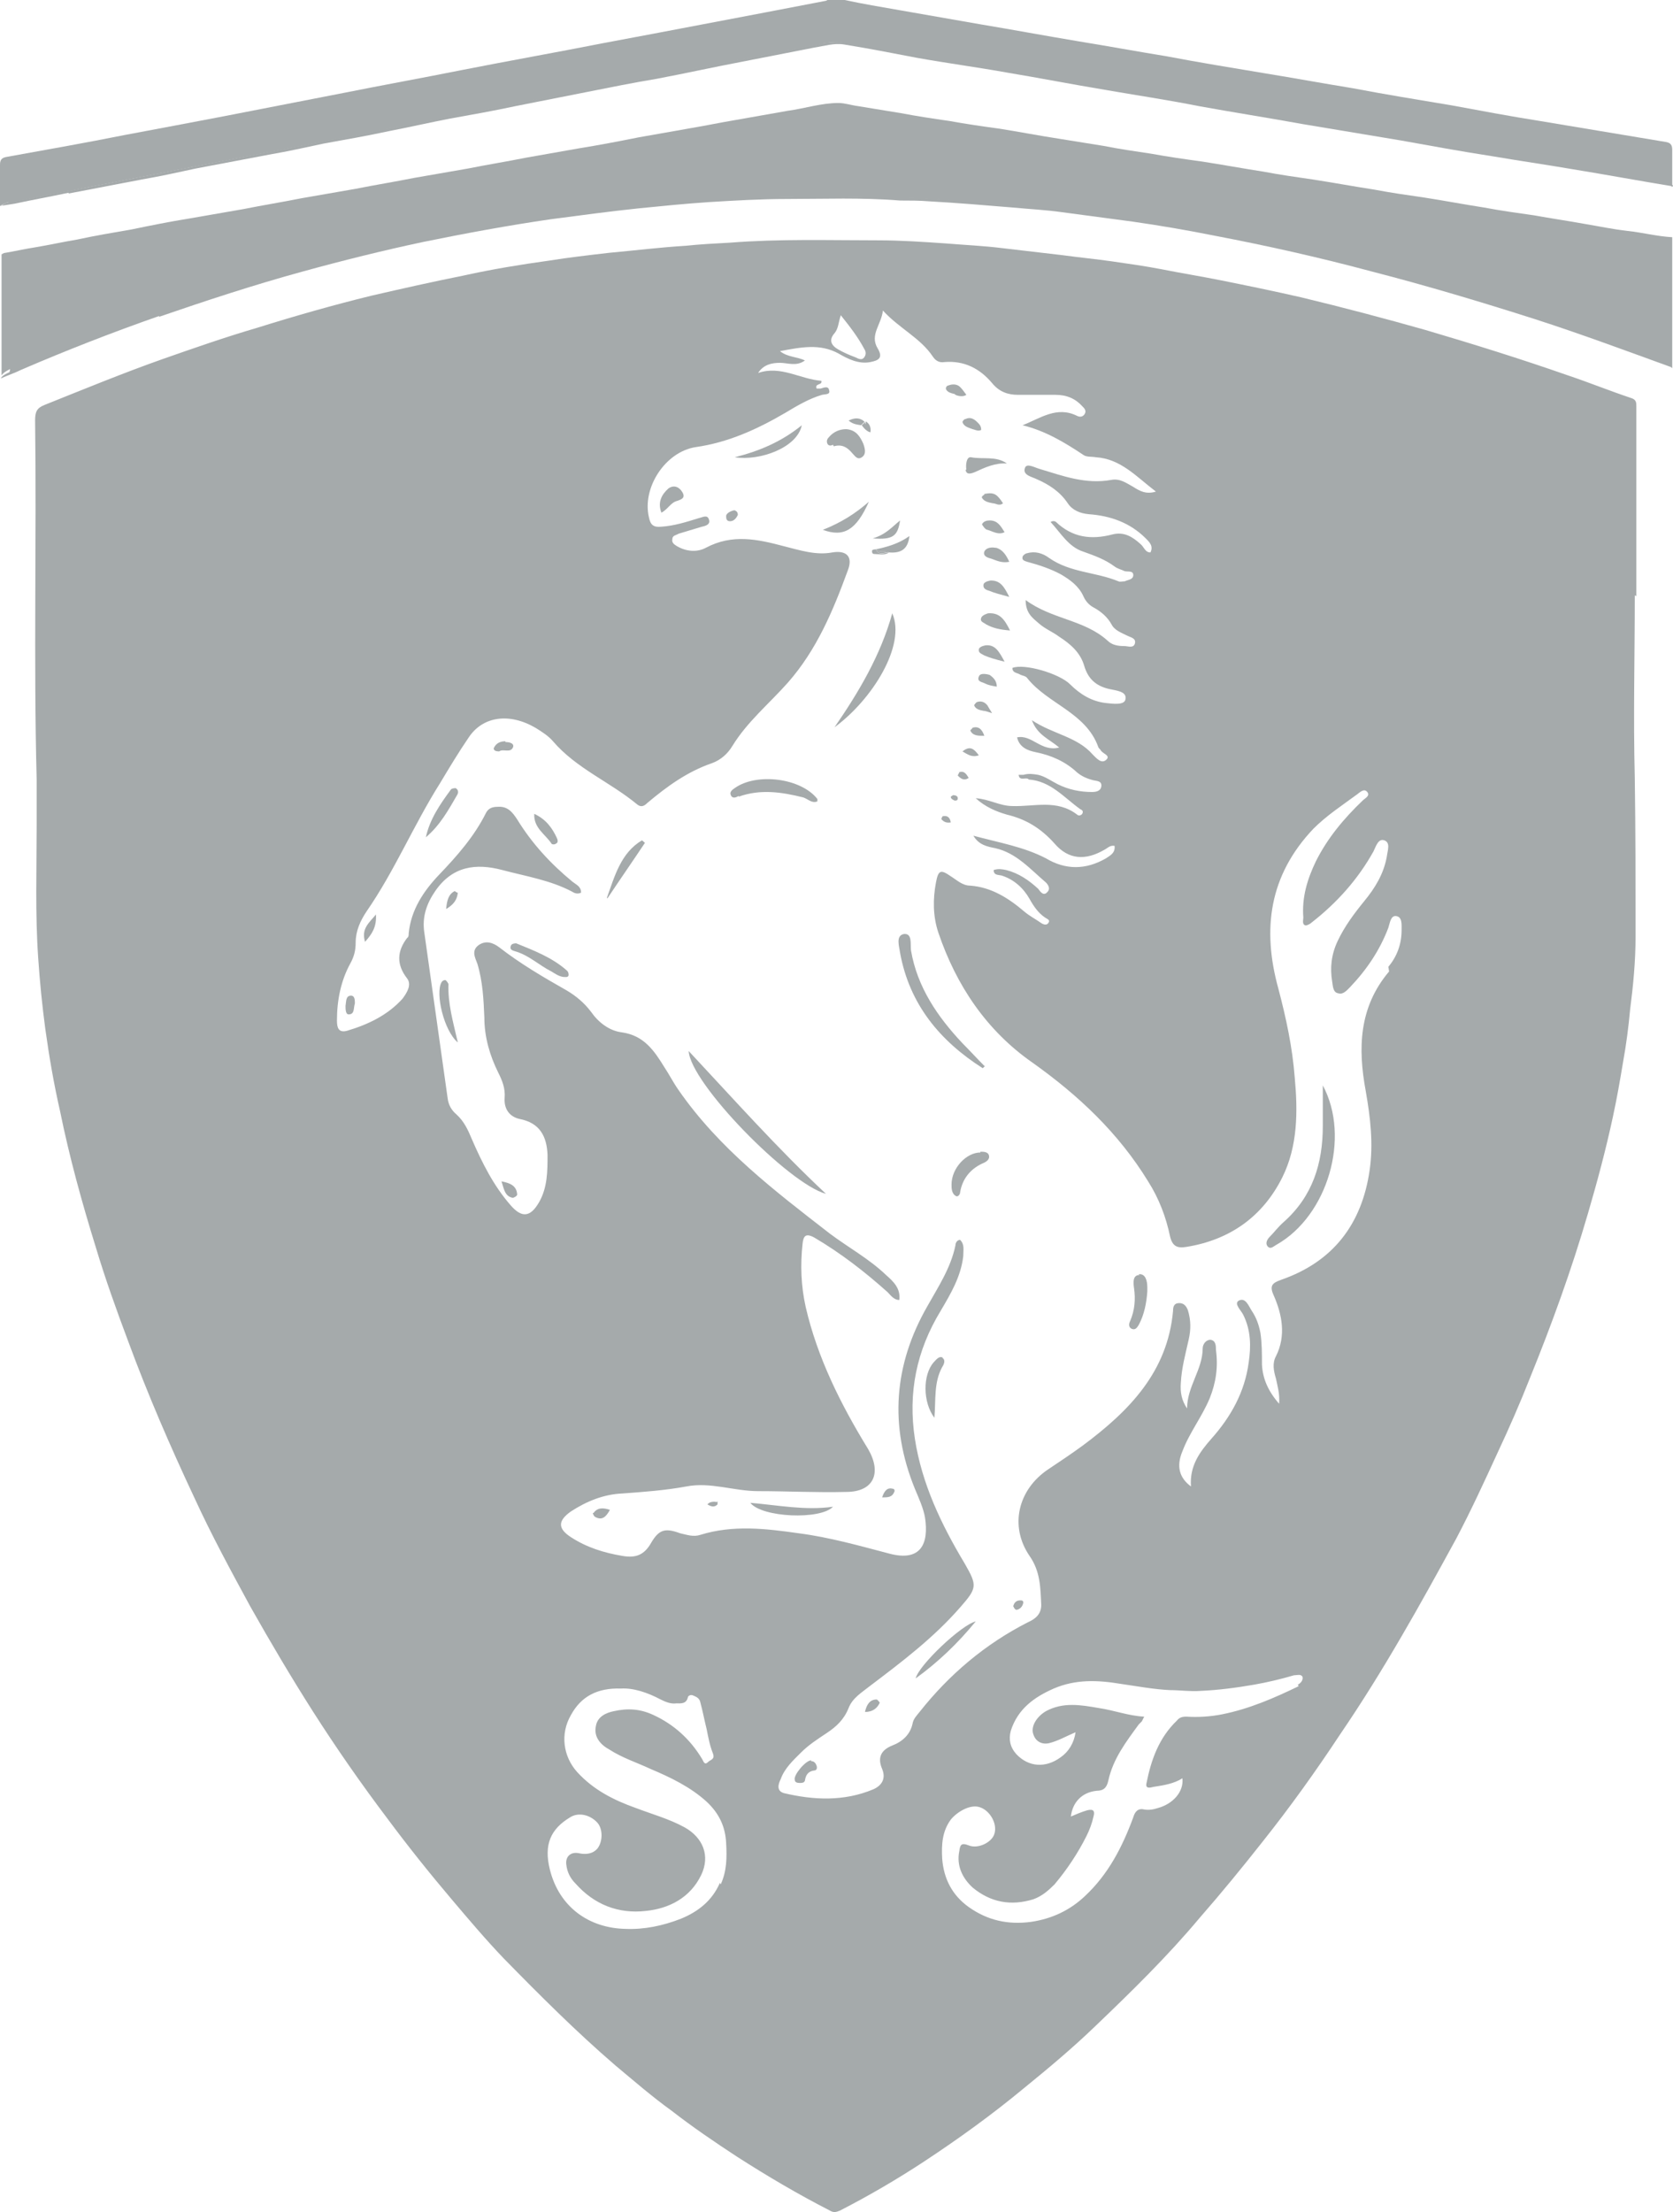 <?xml version="1.0" encoding="UTF-8"?>
<svg id="Ebene_2" data-name="Ebene 2" xmlns="http://www.w3.org/2000/svg" viewBox="0 0 21.45 28.35">
  <defs>
    <style>
      .cls-1 {
        fill: #a5aaab;
      }
    </style>
  </defs>
  <g id="Aussen">
    <g>
      <path class="cls-1" d="M20.98,7.64v-1.08c0-.45,0-.9,0-1.35,0-.05,0-.09-.07-.11-.27-.09-.54-.2-.81-.29-.6-.21-1.21-.4-1.82-.58-.53-.15-1.06-.29-1.6-.42-.35-.08-.69-.15-1.04-.22-.25-.05-.5-.09-.75-.14-.21-.04-.42-.07-.63-.1-.21-.03-.42-.05-.64-.08-.25-.03-.51-.06-.77-.09-.24-.03-.48-.04-.72-.06-.29-.02-.58-.04-.87-.04-.63,0-1.27-.02-1.9.03-.19.01-.38.02-.57.04-.33.02-.65.06-.98.09-.26.03-.52.06-.77.1-.36.05-.73.11-1.09.19-.4.08-.8.17-1.19.26-.49.12-.98.26-1.46.41-.41.12-.81.26-1.21.4-.51.18-1.02.39-1.52.59-.1.04-.12.09-.12.2.02,1.53-.02,3.06.02,4.6,0,.19,0,.39,0,.58,0,.57-.02,1.14.02,1.71.02.3.05.6.09.9.05.36.11.71.19,1.06.12.59.28,1.17.46,1.75.12.4.26.79.41,1.19.25.68.54,1.35.85,2.01.22.48.47.94.72,1.4.26.46.52.9.8,1.34.3.47.62.93.96,1.38.26.35.54.7.82,1.03.22.26.44.52.67.76.46.47.93.94,1.43,1.37.24.2.47.4.72.58.27.21.55.4.84.59.39.25.78.48,1.19.69.05.03.08.02.13,0,.37-.19.73-.4,1.08-.63.44-.29.87-.6,1.28-.94.32-.26.63-.52.92-.8.46-.44.92-.89,1.33-1.38.28-.32.55-.65.81-.98.35-.44.68-.9.99-1.37.28-.41.54-.83.79-1.26.24-.41.47-.83.7-1.25.19-.36.36-.73.53-1.1.15-.32.29-.64.42-.97.28-.69.53-1.38.74-2.1.12-.41.23-.82.32-1.24.05-.23.09-.46.13-.7.04-.22.07-.45.09-.67.04-.31.07-.62.07-.94,0-.68,0-1.36-.01-2.03-.02-.78,0-1.56,0-2.34ZM10.7,4.27c.05-.06.05-.14.08-.23.12.15.22.28.3.43.02.03.03.07,0,.11-.03.04-.07.02-.11,0-.08-.03-.15-.06-.22-.1-.09-.05-.13-.12-.05-.21ZM9.23,24.13c-.1.23-.28.37-.5.46-.23.09-.47.14-.71.13-.47-.01-.85-.28-.97-.76-.08-.32.01-.52.26-.67.11-.07.26-.03.35.07.07.08.07.24,0,.33-.06.07-.15.08-.24.06-.1-.02-.17.04-.16.14.01.1.05.18.12.25.24.27.55.39.9.35.3-.03.57-.17.71-.46.12-.25.02-.48-.21-.61-.2-.11-.42-.17-.63-.25-.28-.1-.54-.23-.75-.46-.18-.2-.22-.49-.08-.73.13-.24.34-.35.64-.34.16-.01.34.05.51.14.06.03.13.06.2.05.06,0,.13.01.15-.08,0-.01.03-.04.07-.02.05.02.08.04.09.09.03.11.05.22.08.34.02.1.04.21.08.31.03.08-.03.08-.06.11-.05.05-.06-.01-.08-.04-.15-.25-.36-.44-.62-.56-.17-.08-.33-.09-.51-.05-.1.02-.21.07-.23.19-.03.14.06.24.17.3.17.11.36.17.53.25.26.11.51.23.72.42.16.15.24.32.25.53.01.18.01.36-.07.53ZM16.65,21.61c-.31.15-.63.29-.98.36-.15.03-.31.04-.46.03-.05,0-.09.01-.12.05-.23.22-.33.5-.39.8-.02.08.05.06.09.05.13-.02.26-.04.37-.11.02.18-.13.33-.31.38-.06.02-.12.03-.18.02-.08-.02-.12.03-.14.1-.14.38-.32.73-.62,1.01-.19.18-.42.29-.69.33-.3.04-.56-.02-.8-.19-.21-.15-.32-.36-.34-.62-.01-.18,0-.35.11-.5.08-.1.25-.2.37-.16.13.04.23.21.19.34-.03.11-.21.2-.33.15-.1-.04-.11,0-.12.07-.04.19.04.35.17.47.23.19.49.24.78.15.11-.04.19-.11.27-.19.16-.19.3-.4.41-.62.04-.08.07-.16.09-.25.02-.07,0-.1-.08-.08-.07.02-.14.05-.21.08.02-.18.14-.31.33-.33.09,0,.13-.04.15-.13.06-.28.23-.5.39-.72.01-.01.03-.03.04-.04.01-.02.02-.04.03-.06-.2-.01-.38-.08-.58-.11-.23-.04-.46-.08-.68.04-.12.07-.2.2-.16.3.03.09.11.13.2.11.12-.03.22-.09.34-.14-.02.14-.09.25-.19.32-.19.14-.41.13-.57-.04-.08-.09-.1-.19-.07-.3.09-.28.3-.43.55-.54.28-.12.56-.11.86-.06.21.03.42.07.63.08.13,0,.26.02.39.01.23-.01.46-.04.69-.08.17-.03.34-.07.51-.12.04,0,.09-.02.11.02.01.04-.02.08-.06.1ZM17.81,12.45c-.39.46-.4.99-.3,1.53.06.34.1.68.05,1.02-.1.69-.47,1.17-1.13,1.4-.11.04-.16.07-.1.2.11.25.16.52.03.78-.05.09-.03.19,0,.29.02.1.05.19.04.32-.14-.16-.21-.32-.22-.5,0-.14,0-.28-.02-.41-.02-.1-.05-.19-.11-.28-.04-.06-.08-.18-.17-.13-.06.04.03.12.06.18.1.2.1.41.07.61-.05.38-.23.7-.48.98-.15.17-.28.35-.26.61-.15-.11-.19-.26-.11-.45.09-.24.25-.44.35-.68.08-.2.11-.4.08-.62,0-.05,0-.12-.07-.13-.06,0-.1.06-.1.11,0,.27-.2.49-.2.77-.07-.1-.09-.21-.08-.33.01-.19.06-.37.1-.55.03-.13.03-.25-.01-.38-.02-.05-.05-.09-.11-.09-.07,0-.08.05-.08.1-.07.78-.56,1.28-1.15,1.72-.15.11-.3.21-.45.31-.39.26-.5.73-.24,1.11.14.2.14.41.15.63,0,.12-.08.18-.17.22-.55.28-1.01.67-1.39,1.15-.04.05-.08.09-.09.15-.03.14-.13.23-.26.28-.15.06-.19.16-.13.3.05.12,0,.21-.11.26-.38.16-.77.14-1.15.05-.1-.03-.07-.12-.04-.18.05-.14.16-.24.26-.34.1-.1.21-.17.33-.25.12-.08.22-.17.28-.32.05-.13.17-.2.27-.28.41-.31.82-.62,1.16-1.01.22-.25.22-.28.06-.56-.3-.5-.55-1.02-.64-1.6-.09-.59.02-1.13.33-1.64.13-.22.26-.44.29-.7,0-.08.02-.15-.04-.21-.04,0-.06.04-.06.07-.06.29-.22.53-.36.78-.43.75-.49,1.53-.16,2.34.05.12.11.25.13.37.05.33-.05.57-.46.46-.38-.1-.77-.21-1.16-.26-.42-.06-.84-.11-1.26.02-.09.03-.17,0-.26-.02-.19-.07-.27-.05-.37.12-.09.16-.2.2-.37.17-.24-.04-.46-.11-.66-.24-.17-.11-.17-.21,0-.33.2-.13.42-.22.66-.23.27-.02.55-.04.82-.09.31-.06.61.06.92.06.38,0,.75.02,1.13.01.35,0,.46-.24.28-.55-.35-.57-.65-1.17-.8-1.82-.06-.27-.07-.54-.04-.81.01-.1.04-.14.15-.08.34.2.65.44.94.7.04.04.08.1.15.1.02-.15-.08-.24-.17-.32-.22-.21-.48-.35-.72-.53-.71-.55-1.42-1.09-1.94-1.84-.07-.1-.12-.2-.18-.29-.13-.21-.26-.41-.55-.45-.16-.02-.3-.13-.39-.26-.09-.12-.2-.21-.32-.28-.3-.17-.59-.34-.86-.55-.08-.06-.17-.09-.26-.03-.1.07-.05.16-.02.24.07.23.08.46.09.69,0,.25.07.49.18.71.05.1.09.2.08.32-.01.14.06.24.19.27.26.05.35.22.36.46,0,.21,0,.42-.11.61-.11.19-.22.2-.36.04-.22-.25-.37-.55-.5-.85-.05-.12-.1-.23-.2-.32-.06-.05-.1-.12-.11-.2-.1-.71-.2-1.42-.3-2.13-.03-.2.03-.37.14-.53.22-.32.52-.36.86-.27.3.08.62.13.9.28.03.02.07.03.11.01,0-.08-.06-.1-.11-.14-.28-.23-.52-.49-.71-.8-.06-.09-.12-.17-.25-.16-.07,0-.12.02-.15.08-.15.3-.37.55-.6.79-.2.21-.36.45-.39.75,0,.02,0,.05-.02.06-.13.17-.14.34,0,.52.06.08,0,.18-.06.26-.19.21-.44.33-.71.41-.11.03-.13-.04-.13-.13,0-.26.05-.51.17-.73.05-.09.07-.17.07-.27,0-.15.06-.28.14-.4.36-.52.6-1.1.94-1.64.12-.2.24-.4.37-.59.18-.27.52-.32.86-.12.08.05.16.1.22.17.3.35.73.52,1.08.81.05.04.09.02.13-.02.25-.21.51-.4.83-.51.11-.04.2-.12.26-.22.19-.31.47-.54.71-.81.37-.42.58-.92.77-1.44.07-.18-.02-.26-.2-.23-.21.04-.42-.03-.62-.08-.34-.09-.66-.16-1,.02-.11.06-.25.05-.37-.02-.03-.02-.07-.04-.06-.09,0-.05.05-.05.08-.07.1-.03.2-.06.3-.09.05-.01.11-.03.09-.09-.02-.07-.08-.03-.13-.02-.16.05-.32.1-.48.11-.1.01-.14-.02-.16-.12-.09-.38.21-.84.6-.9.42-.06.79-.23,1.15-.44.15-.09.3-.18.47-.23.04-.01.11,0,.09-.06-.01-.06-.07-.03-.11-.02-.01,0-.03,0-.05,0-.03-.07.08-.04.06-.1-.27-.02-.52-.2-.81-.1.07-.11.18-.13.28-.13.1,0,.21.05.32-.03-.1-.05-.22-.04-.32-.12.27-.05.51-.1.75.03.12.07.26.14.41.11.1-.02.17-.05.09-.18-.1-.17.05-.3.07-.48.21.23.48.35.64.59.04.06.09.08.15.07.25-.02.45.08.61.27.09.11.2.15.33.15.16,0,.32,0,.48,0,.15,0,.26.05.35.15.02.02.05.05.03.09-.02.04-.06.05-.1.03-.26-.13-.47.03-.7.12.29.07.54.22.78.38.04.03.11.02.16.03.32.02.52.25.77.44-.13.04-.21-.01-.29-.06-.09-.05-.17-.11-.28-.09-.33.06-.62-.05-.92-.14-.07-.02-.17-.08-.19-.01-.03.09.09.11.15.14.16.07.3.16.4.31.06.09.16.13.27.14.28.02.53.11.73.31.05.05.1.1.06.18-.07,0-.08-.07-.13-.11-.1-.09-.21-.16-.36-.12-.27.07-.51.04-.72-.16-.01-.01-.04-.02-.07,0,.13.14.23.32.42.38.14.05.28.1.4.19.04.03.09.04.13.06.04.01.11-.01.11.05,0,.06-.07.06-.11.08-.03,0-.06.01-.08,0-.29-.12-.62-.11-.89-.3-.08-.06-.18-.09-.28-.06-.02,0-.06.03-.06.05-.01.04.03.05.06.06.15.04.3.09.43.16.12.07.23.15.29.28.03.07.08.12.14.15.09.05.17.12.22.21.04.08.13.11.21.15.04.02.11.03.09.1-.02.06-.09.03-.13.03-.08,0-.16-.01-.22-.07-.3-.27-.71-.27-1.05-.52,0,.17.09.23.17.3.08.07.18.11.26.17.14.09.27.2.32.37.05.17.15.26.32.3.09.02.23.03.21.13-.01.08-.16.06-.25.05-.18-.02-.33-.11-.46-.24-.14-.14-.59-.27-.74-.21,0,.06.05.06.09.08.03.02.08.02.1.05.26.33.75.44.91.88,0,.01.02.03.03.04.02.05.14.07.07.13-.06.05-.12-.02-.17-.07-.2-.23-.51-.26-.78-.44.07.19.22.24.35.35-.23.06-.35-.17-.54-.13.03.13.14.17.24.19.2.04.38.12.53.26.06.05.13.08.21.1.05.01.11.01.1.08-.01.06-.07.07-.12.07-.15,0-.3-.03-.44-.1-.08-.04-.16-.1-.25-.12-.06-.01-.12-.02-.19,0-.02,0-.04,0-.06,0,.01.09.1.02.13.06.28.02.45.23.66.38.02.01.04.02.03.05-.01.03-.05.04-.07.02-.26-.2-.55-.1-.83-.11-.16,0-.3-.09-.47-.1.12.11.26.17.4.21.25.06.44.18.61.37.18.21.4.22.64.08.04-.02.07-.06.13-.05.01.09-.05.12-.11.16-.26.15-.52.15-.77,0-.29-.15-.6-.2-.93-.29.07.12.18.14.28.16.27.06.45.27.65.44.03.03.06.08.02.12-.05.06-.09,0-.12-.04-.12-.11-.25-.2-.41-.24-.05-.01-.1-.02-.16,0,0,.07.06.06.1.07.16.05.28.16.36.3.05.09.11.18.2.24.03.02.07.03.04.07-.02.03-.06.02-.09,0-.07-.05-.15-.09-.22-.15-.2-.17-.42-.31-.69-.33-.1,0-.17-.07-.25-.12-.13-.09-.16-.08-.19.08-.04.21-.04.43.03.64.23.68.62,1.26,1.21,1.67.59.42,1.1.9,1.48,1.52.14.22.23.46.28.7.03.13.09.16.21.14.56-.09.98-.39,1.23-.89.2-.4.2-.85.16-1.28-.03-.39-.11-.76-.21-1.14-.21-.76-.12-1.45.45-2.05.17-.17.37-.3.56-.44.04-.03.09-.08.13-.03.04.05-.03.08-.06.11-.24.23-.45.48-.6.78-.11.23-.18.46-.16.72,0,.03-.02.09.03.1.02,0,.06-.02.08-.04.32-.25.59-.55.79-.91.03-.06.06-.17.14-.14.08.03.04.13.03.21-.04.22-.15.4-.29.57-.13.16-.25.32-.34.51-.08.17-.1.34-.07.52.01.06.01.14.08.15.06.02.11-.04.15-.08.21-.22.38-.47.49-.76.02-.06.03-.16.1-.15.08.01.07.11.07.18,0,.18-.06.34-.17.47Z"/>
      <path class="cls-1" d="M8.83,13.47c.02.41,1.28,1.7,1.76,1.83-.62-.58-1.18-1.21-1.76-1.83Z"/>
      <path class="cls-1" d="M16.96,14.43c0,.48-.13.9-.5,1.23-.07.06-.12.13-.18.19-.03.03-.06.08-.03.12.04.05.08,0,.12-.02.65-.37.95-1.37.59-2.04,0,.17,0,.35,0,.52Z"/>
      <path class="cls-1" d="M12.63,13.67c-.1-.1-.19-.2-.29-.3-.32-.34-.58-.72-.66-1.19-.01-.08.02-.22-.09-.21-.11.02-.06.16-.05.24.12.66.51,1.13,1.06,1.48.01-.01.02-.02.03-.03Z"/>
      <path class="cls-1" d="M10.7,9.32c.48-.35.92-1.05.74-1.46-.15.54-.43,1.01-.74,1.46Z"/>
      <path class="cls-1" d="M9.47,10.21c.28-.1.55-.06.83.01.06.02.11.08.18.05,0-.01,0-.03,0-.03-.21-.27-.78-.34-1.06-.14-.03.02-.07.05-.05.09.02.05.07.03.1.01Z"/>
      <path class="cls-1" d="M12.57,14.77c-.18,0-.37.2-.37.41,0,.05,0,.12.06.15.02.01.05-.02.05-.05.03-.18.14-.31.31-.38.04-.02.07-.05.06-.09-.01-.05-.07-.05-.11-.05Z"/>
      <path class="cls-1" d="M14.61,16.34c-.09,0-.08.1-.07.17.02.14.01.28-.05.42-.02.04-.02.08.02.1.05.02.07-.02.09-.05.07-.13.1-.28.11-.43,0-.02,0-.03,0-.05,0-.08-.02-.18-.11-.17Z"/>
      <path class="cls-1" d="M10.69,5.72c.1-.03.17.01.23.08.04.04.07.1.13.06.06-.04.04-.11.02-.17-.04-.09-.09-.18-.22-.19-.08,0-.16.03-.22.1-.02.02-.04.05-.02.09.02.03.05.02.07.01Z"/>
      <path class="cls-1" d="M9.62,19.26c.15.19.9.22,1.06.05-.36.05-.7-.02-1.06-.05Z"/>
      <path class="cls-1" d="M12.09,17.4c-.05-.03-.09.03-.12.06-.14.16-.14.51.01.71.02-.22-.01-.45.1-.65.02-.03.05-.09,0-.12Z"/>
      <path class="cls-1" d="M11.74,21.51c.29-.21.54-.45.77-.73-.18.04-.73.56-.77.73Z"/>
      <path class="cls-1" d="M6.61,12.09s-.05,0-.06.03c-.02.05.02.06.05.07.18.05.31.18.47.26.05.03.09.06.15.07.03,0,.06.01.07-.02,0-.02,0-.04-.02-.06-.19-.17-.43-.26-.65-.35Z"/>
      <path class="cls-1" d="M5.85,10.1s-.06,0-.07.02c-.14.19-.27.38-.32.61.18-.15.29-.35.4-.54.02-.03.02-.07-.02-.09Z"/>
      <path class="cls-1" d="M10.28,5.45c-.26.21-.54.33-.86.41.32.05.8-.12.86-.41Z"/>
      <path class="cls-1" d="M5.75,12.61s-.02-.04-.04-.05c-.02,0-.04.01-.05.03-.08.14.03.62.21.77-.06-.26-.13-.5-.12-.75Z"/>
      <path class="cls-1" d="M7.79,11.51c.16-.24.32-.47.48-.71-.01,0-.02-.02-.04-.03-.27.16-.35.46-.45.74Z"/>
      <path class="cls-1" d="M11.14,6.43c-.17.15-.36.27-.59.36.27.1.43,0,.59-.36Z"/>
      <path class="cls-1" d="M8.57,6.26c-.09.08-.14.18-.09.31.08-.04.12-.13.2-.15.06-.02.11-.04.07-.11-.04-.07-.11-.1-.18-.05Z"/>
      <path class="cls-1" d="M6.85,10.43c-.01.18.14.26.22.38,0,.01.04.02.06,0,.03-.01.02-.05.01-.07-.06-.13-.14-.24-.29-.31Z"/>
      <path class="cls-1" d="M10.4,22.56c-.07,0-.23.19-.21.25,0,.03.03.04.06.04.03,0,.06,0,.07-.03.01-.07.04-.12.12-.13.03,0,.04-.03.03-.06-.01-.03-.03-.06-.07-.06Z"/>
      <path class="cls-1" d="M11.66,6.87c-.14.1-.29.14-.43.17.05.05.12.01.17.04.14.01.24-.03.26-.21Z"/>
      <path class="cls-1" d="M4.5,12.76c-.07,0-.06.08-.07.13,0,.04,0,.11.04.11.08,0,.06-.08.08-.14,0-.04,0-.1-.05-.1Z"/>
      <path class="cls-1" d="M4.68,12.07c.09-.1.15-.19.14-.35-.09.11-.19.18-.14.35Z"/>
      <path class="cls-1" d="M6.58,15.35s.06-.02.05-.05c-.01-.11-.1-.14-.2-.16.03.09.04.19.14.21Z"/>
      <path class="cls-1" d="M11.54,6.67c-.1.08-.18.18-.35.23.26.02.32-.03.35-.23Z"/>
      <path class="cls-1" d="M6.48,9.5c-.06,0-.12.02-.15.09,0,.03.03.04.07.04.05-.04.15.03.18-.06.01-.05-.06-.06-.1-.06Z"/>
      <path class="cls-1" d="M11.24,21.78c-.09,0-.13.07-.15.16.1,0,.16-.05.19-.12,0,0-.03-.04-.04-.04Z"/>
      <path class="cls-1" d="M5.86,11.44s-.03-.02-.03-.02c-.08.04-.1.12-.11.23.1-.06.14-.12.15-.21Z"/>
      <path class="cls-1" d="M7.6,19.39s.01.04.03.05c.09.05.14,0,.19-.09-.09-.03-.16-.03-.21.04Z"/>
      <path class="cls-1" d="M9.41,6.54s-.09.02-.1.07c0,.03,0,.07.05.07.05,0,.08-.04.1-.08,0-.04-.02-.05-.04-.06Z"/>
      <path class="cls-1" d="M11.45,19.08c-.07-.02-.11.02-.14.11.08,0,.13,0,.16-.08,0,0,0-.03-.02-.03Z"/>
      <path class="cls-1" d="M12.99,20.58s.02.06.05.05c.04-.01.07-.04.08-.09,0-.03-.02-.03-.04-.03-.05,0-.08.03-.09.08Z"/>
      <path class="cls-1" d="M11.09,5.41c-.06-.06-.13-.06-.21-.02.06.05.11.05.16.06.01-.01.03-.03.04-.04Z"/>
      <path class="cls-1" d="M11.23,7.04s-.05,0-.05.02c0,.03.01.04.03.04.06,0,.13.02.19-.02-.06,0-.13.05-.17-.04Z"/>
      <path class="cls-1" d="M11.23,7.04c.04.09.11.03.17.04-.05-.03-.12.01-.17-.04Z"/>
      <path class="cls-1" d="M9.19,19.25s-.08-.02-.12.03c.05.03.09.04.13,0,0,0,0-.04,0-.04Z"/>
      <path class="cls-1" d="M11.05,5.45s.05.08.11.09c.01-.06-.01-.11-.06-.14,0,.03,0,.05-.04.04Z"/>
      <path class="cls-1" d="M11.09,5.41s-.03.03-.04.04c.04.01.05,0,.04-.04Z"/>
      <path class="cls-1" d="M12.38,6.02c.01.07.07.05.12.03.13-.06.26-.12.41-.11-.14-.1-.31-.05-.46-.08-.06-.01-.07.1-.06.16Z"/>
      <path class="cls-1" d="M12.67,7.86s-.08.02-.09.06c-.02.05.04.06.06.08.09.05.18.07.31.08-.07-.14-.13-.23-.28-.22Z"/>
      <path class="cls-1" d="M12.64,8.27s-.08.01-.09.05c-.01.05.04.06.07.08.07.03.14.05.26.08-.07-.13-.12-.22-.24-.21Z"/>
      <path class="cls-1" d="M12.76,7.02c-.05-.01-.12,0-.14.05-.02.06.05.08.09.09.06.02.13.06.23.04-.04-.09-.09-.16-.17-.18Z"/>
      <path class="cls-1" d="M12.7,7.44s-.08.01-.09.05c-.01.05.03.07.07.08.07.03.15.05.26.08-.06-.12-.11-.21-.23-.21Z"/>
      <path class="cls-1" d="M12.59,6.72s.04.07.07.07c.07.02.14.07.22.03-.05-.08-.09-.15-.19-.15-.04,0-.08.01-.1.05Z"/>
      <path class="cls-1" d="M12.69,8.65s-.12-.04-.14.02c-.03.07.05.07.08.09.04.02.09.03.15.04,0-.08-.05-.12-.09-.15Z"/>
      <path class="cls-1" d="M12.34,5.41c.02.06.08.07.13.09.04.01.07.03.11.01,0-.05-.02-.07-.05-.1-.04-.04-.09-.07-.15-.04-.02,0-.04.03-.04.04Z"/>
      <path class="cls-1" d="M12.62,6.34s-.04.02-.03.04c.03.05.09.06.14.07.04,0,.08.04.13,0-.02-.03-.04-.06-.07-.09-.05-.05-.11-.04-.17-.03Z"/>
      <path class="cls-1" d="M12.25,5.06s.08.04.14,0c-.03-.04-.05-.07-.08-.1-.04-.04-.1-.04-.15-.02-.02,0-.04.03-.03.05.02.04.07.05.11.06Z"/>
      <path class="cls-1" d="M12.52,9s-.03.03-.03.04c.02.05.07.06.12.07.02,0,.05.01.11.03-.03-.05-.05-.08-.06-.1-.04-.05-.09-.06-.14-.04Z"/>
      <path class="cls-1" d="M12.47,9.33s-.03.03-.03.03c.03.07.1.07.18.07-.03-.09-.08-.13-.16-.1Z"/>
      <path class="cls-1" d="M12.34,9.63c.07.04.12.08.21.05-.06-.08-.11-.13-.21-.05Z"/>
      <path class="cls-1" d="M12.3,9.9s-.02.03-.02.04c.04.04.08.07.14.03-.03-.05-.06-.1-.13-.07Z"/>
      <path class="cls-1" d="M12.19,10.54c-.01-.07-.05-.09-.1-.08-.01,0-.02.03-.02.04.03.03.06.05.12.04Z"/>
      <path class="cls-1" d="M12.22,10.19s-.03.02-.03.02c0,.03.03.04.05.05.02,0,.04,0,.04-.03,0-.03-.03-.04-.07-.04Z"/>
      <path class="cls-1" d="M.12,4.78c.97-.42,1.95-.78,2.95-1.09.95-.3,1.92-.54,2.9-.73.76-.15,1.53-.26,2.3-.33.5-.05.99-.07,1.49-.1.51-.02,1.02-.02,1.53,0,.49,0,.98.04,1.46.08,1.13.1,2.25.26,3.36.49,1,.21,1.99.47,2.97.77.73.22,1.45.47,2.16.74.07.03.15.04.2.11,0-.56,0-1.12,0-1.68-.19-.01-.38-.06-.57-.08-.18-.02-.37-.06-.55-.09-.22-.04-.43-.07-.65-.11-.21-.03-.43-.06-.64-.1-.26-.04-.52-.09-.78-.13-.21-.03-.42-.06-.63-.1-.26-.04-.53-.09-.79-.13-.21-.03-.42-.06-.63-.1-.26-.04-.53-.09-.79-.13-.22-.03-.43-.06-.65-.1-.2-.03-.41-.06-.61-.1-.19-.03-.37-.06-.56-.09-.26-.04-.52-.09-.77-.13-.22-.03-.43-.06-.65-.1-.21-.03-.41-.06-.62-.1-.18-.03-.37-.06-.55-.09-.08-.01-.17-.04-.25-.04-.22,0-.43.07-.65.1-.23.04-.45.08-.68.12-.18.03-.37.07-.55.1-.23.04-.45.08-.68.12-.25.05-.51.1-.76.14-.23.04-.45.08-.68.12-.25.05-.5.09-.75.14-.23.04-.46.08-.69.12-.25.05-.5.09-.75.14-.23.04-.46.08-.69.12-.25.05-.5.09-.75.14-.23.04-.46.08-.69.12-.25.04-.5.09-.74.14-.23.04-.47.08-.7.13-.18.03-.36.07-.54.1-.13.02-.26.05-.38.07-.02,0-.03.01-.05.02h0c0,.52,0,1.03,0,1.55,0,0,0,0,0,0,.03-.04.07-.06.11-.08Z"/>
      <path class="cls-1" d="M2.04,4.06c.61-.21,1.22-.41,1.84-.58.51-.14,1.03-.27,1.55-.38.54-.11,1.08-.21,1.63-.29.38-.05.75-.1,1.13-.14.3-.03.6-.06.9-.08.33-.02.67-.04,1-.04.48,0,.96-.02,1.45.02.12,0,.25,0,.37.01.36.02.72.05,1.08.08.21.02.42.03.63.06.3.04.6.08.9.12.35.05.7.11,1.05.18.68.13,1.35.28,2.02.46.7.18,1.4.39,2.09.61.59.19,1.18.41,1.76.62-.05-.07-.13-.08-.2-.11-.71-.27-1.43-.52-2.16-.74-.98-.3-1.97-.56-2.97-.77-1.11-.23-2.23-.4-3.36-.49-.49-.04-.97-.07-1.46-.08-.51-.01-1.02-.01-1.53,0-.5.02-.99.05-1.49.1-.77.07-1.54.18-2.3.33-.98.19-1.95.43-2.9.73-1,.31-1.99.67-2.95,1.09-.04.02-.09.04-.11.08.09-.04.18-.07.26-.11.58-.25,1.17-.48,1.77-.69Z"/>
      <path class="cls-1" d="M.11,2.6c1.57-.31,3.15-.61,4.72-.92,1.07-.21,2.13-.42,3.2-.63.82-.16,1.63-.32,2.45-.48.15-.03.29-.04.44,0,.98.17,1.95.33,2.93.5,1.96.33,3.92.67,5.88,1,.53.09,1.06.18,1.58.27.05,0,.1.01.13.06,0-.16,0-.32,0-.48,0-.06-.02-.09-.08-.1-.12-.02-.24-.04-.36-.06-.42-.07-.84-.14-1.26-.21-.38-.06-.75-.13-1.13-.2-.42-.07-.85-.14-1.27-.22-.37-.06-.75-.13-1.12-.19-.42-.07-.85-.14-1.27-.22-.37-.06-.75-.13-1.12-.19-.42-.07-.85-.15-1.27-.22-.34-.06-.69-.12-1.03-.18-.23-.04-.47-.08-.7-.13-.07,0-.15,0-.22,0,0,0-.02.01-.02.01-.52.1-1.04.2-1.57.3-.42.08-.84.16-1.27.24-.61.12-1.23.23-1.84.35-.5.1-1,.19-1.5.29-.51.1-1.03.2-1.54.3-.42.08-.84.16-1.27.24-.5.1-1.01.19-1.51.28-.06.01-.09.03-.09.1,0,.18,0,.35,0,.53h0s.07-.04.11-.05Z"/>
      <path class="cls-1" d="M.88,2.48c.31-.06.63-.12.94-.18.23-.04.46-.09.69-.14.32-.06.63-.12.95-.18.23-.04.46-.09.69-.14.28-.05.56-.1.84-.16.26-.05.52-.11.78-.16.28-.05.56-.1.84-.16.3-.06.61-.12.91-.18.3-.06.6-.12.9-.17.37-.07.73-.15,1.1-.22.31-.06.61-.12.92-.18.13-.02.25-.06.38-.04.31.05.62.11.93.17.39.07.77.12,1.16.19.42.07.83.15,1.25.22.4.07.81.13,1.21.21.44.08.89.15,1.33.23.42.07.84.14,1.26.21.39.07.77.14,1.16.2.35.06.7.11,1.05.17.43.07.86.15,1.29.22-.03-.04-.08-.05-.13-.06-.53-.09-1.06-.18-1.58-.27-1.96-.33-3.92-.67-5.88-1-.98-.17-1.95-.33-2.93-.5-.15-.03-.29-.02-.44,0-.82.16-1.63.32-2.45.48-1.07.21-2.13.42-3.2.63-1.57.31-3.15.62-4.72.92-.04,0-.08.02-.11.05H0c.06-.01.13-.02.19-.03.23-.05.46-.09.69-.14Z"/>
    </g>
  </g>
</svg>